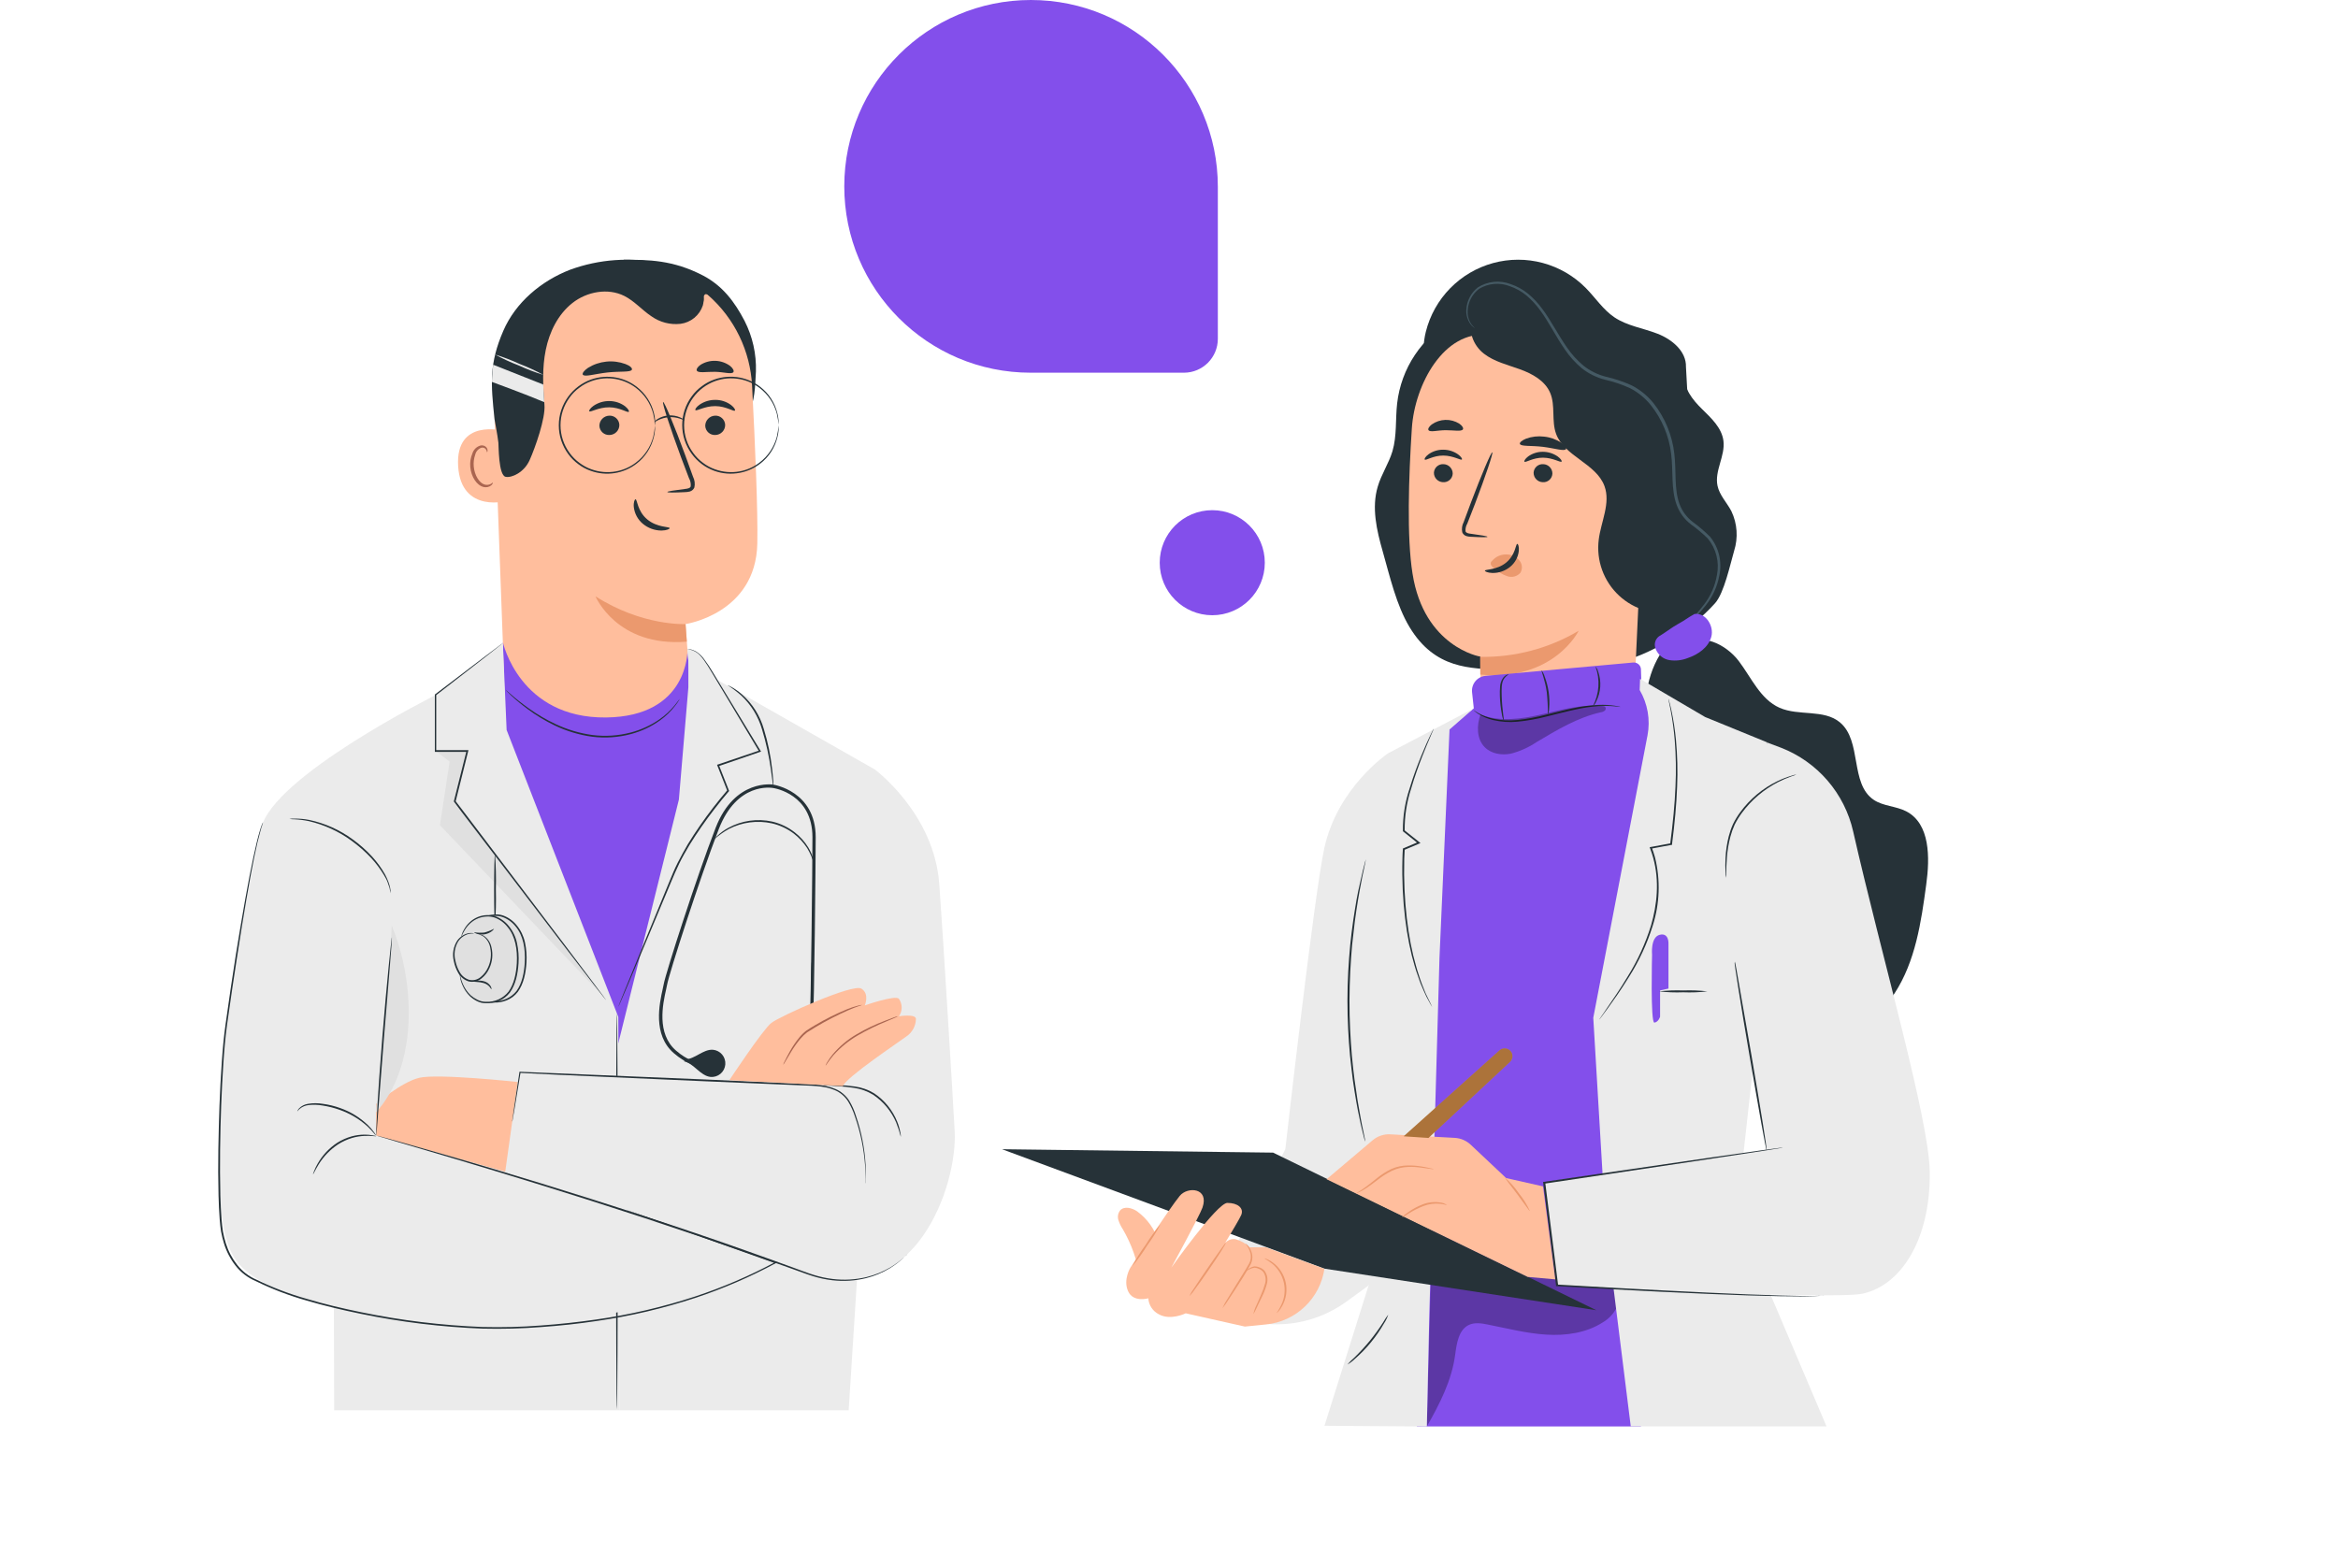 <svg xmlns="http://www.w3.org/2000/svg" width="252" height="169" viewBox="0 0 252 169" fill="none">
  <path d="M181.72 39.543C181.766 37.876 180.23 36.591 178.663 35.98C177.096 35.368 175.391 35.138 174.008 34.209C172.785 33.384 171.963 32.099 170.928 31.051C169.65 29.756 168.05 28.824 166.294 28.351C164.537 27.878 162.686 27.881 160.93 28.36C159.175 28.839 157.579 29.777 156.306 31.077C155.032 32.377 154.128 33.992 153.684 35.758C153.092 38.128 153.497 40.931 155.366 42.51C157.537 44.337 160.751 43.932 163.529 43.362C166.307 42.792 169.456 42.215 171.776 43.863C173.175 44.849 173.977 46.451 174.833 47.935C175.69 49.418 176.744 50.928 178.38 51.486C180.016 52.045 182.202 51.081 182.259 49.372" fill="#263238"/>
  <path d="M181.61 40.456C181.427 41.852 182.436 43.102 183.441 44.089C184.446 45.075 185.581 46.119 185.761 47.529C185.967 49.162 184.775 50.768 185.123 52.377C185.34 53.398 186.135 54.182 186.617 55.111C187.255 56.448 187.36 57.977 186.911 59.389C186.498 60.796 185.837 63.935 184.859 65.028C182.157 68.049 177.858 70.656 173.91 71.562C169.962 72.468 165.858 72.476 161.814 72.227C158.505 72.025 154.694 72.178 151.935 67.62C150.506 65.258 149.799 62.123 149.042 59.469C148.385 57.175 147.819 54.74 148.5 52.461C148.882 51.139 149.696 49.957 150.086 48.638C150.575 46.979 150.395 45.197 150.59 43.488C150.803 41.619 151.459 39.827 152.504 38.262C153.548 36.697 154.951 35.405 156.596 34.492C158.241 33.579 160.08 33.072 161.96 33.014C163.84 32.955 165.707 33.347 167.405 34.156" fill="#263238"/>
  <path d="M152.175 46.18C152.484 41.428 155.645 35.601 160.38 36.113L175.154 39.883C175.848 39.959 176.488 40.292 176.948 40.816C177.408 41.341 177.656 42.018 177.642 42.716L175.98 78.379L176.083 78.398C176.083 78.398 172.716 88.457 162.944 85.387C161.007 84.775 160.12 82.657 159.738 80.474H159.638C159.638 80.214 159.638 79.973 159.638 79.709C159.448 78.083 159.429 76.442 159.581 74.812C159.554 71.933 159.558 70.755 159.554 70.782C159.551 70.809 153.486 69.757 152.247 61.832C151.617 57.921 151.831 51.46 152.175 46.18Z" fill="#FFBE9D"/>
  <path d="M154.555 50.955C154.551 51.22 154.65 51.476 154.832 51.668C155.015 51.86 155.265 51.973 155.529 51.983C155.659 51.994 155.789 51.978 155.912 51.938C156.035 51.897 156.149 51.833 156.247 51.748C156.345 51.662 156.425 51.559 156.482 51.442C156.539 51.326 156.573 51.199 156.58 51.07C156.583 50.804 156.483 50.548 156.3 50.356C156.117 50.164 155.867 50.051 155.602 50.041C155.473 50.031 155.343 50.046 155.22 50.087C155.097 50.127 154.984 50.192 154.886 50.277C154.788 50.362 154.709 50.466 154.652 50.583C154.595 50.699 154.562 50.826 154.555 50.955Z" fill="#263238"/>
  <path d="M153.566 49.544C153.692 49.678 154.464 49.108 155.557 49.112C156.65 49.116 157.468 49.666 157.571 49.533C157.628 49.475 157.498 49.234 157.151 48.982C156.68 48.651 156.117 48.476 155.542 48.481C154.973 48.477 154.417 48.653 153.956 48.986C153.619 49.246 153.501 49.483 153.566 49.544Z" fill="#263238"/>
  <path d="M165.299 50.955C165.296 51.22 165.396 51.476 165.579 51.668C165.762 51.86 166.012 51.974 166.277 51.983C166.406 51.994 166.536 51.978 166.659 51.938C166.782 51.897 166.896 51.833 166.993 51.747C167.091 51.662 167.17 51.558 167.227 51.442C167.284 51.326 167.317 51.199 167.324 51.07C167.329 50.805 167.229 50.549 167.047 50.357C166.865 50.164 166.614 50.051 166.35 50.041C166.22 50.03 166.09 50.045 165.967 50.086C165.843 50.126 165.729 50.191 165.631 50.276C165.533 50.361 165.453 50.465 165.396 50.582C165.339 50.698 165.306 50.825 165.299 50.955Z" fill="#263238"/>
  <path d="M164.313 49.77C164.439 49.904 165.211 49.338 166.304 49.342C167.397 49.345 168.195 49.896 168.314 49.762C168.371 49.701 168.245 49.464 167.893 49.208C167.421 48.88 166.86 48.705 166.285 48.707C165.717 48.704 165.162 48.882 164.702 49.215C164.366 49.472 164.251 49.728 164.313 49.77Z" fill="#263238"/>
  <path d="M160.327 57.871C160.327 57.81 159.654 57.691 158.553 57.546C158.274 57.519 158.011 57.462 157.961 57.271C157.939 56.983 158.005 56.694 158.152 56.445L158.981 54.319C160.128 51.295 160.969 48.806 160.846 48.764C160.724 48.722 159.7 51.131 158.553 54.159C158.273 54.903 158.008 55.615 157.758 56.296C157.581 56.631 157.528 57.019 157.609 57.389C157.65 57.488 157.712 57.576 157.792 57.647C157.871 57.718 157.966 57.769 158.068 57.798C158.222 57.841 158.382 57.864 158.542 57.867C159.635 57.928 160.323 57.936 160.327 57.871Z" fill="#263238"/>
  <path d="M159.543 70.813C163.272 70.878 166.947 69.905 170.156 68.003C170.156 68.003 167.481 73.481 159.551 72.724L159.543 70.813Z" fill="#EB996E"/>
  <path d="M160.785 60.509C160.993 60.248 161.264 60.044 161.573 59.916C161.882 59.789 162.219 59.743 162.55 59.783C162.792 59.804 163.027 59.875 163.24 59.99C163.454 60.105 163.642 60.262 163.792 60.452C163.936 60.635 164.021 60.857 164.035 61.089C164.049 61.321 163.993 61.553 163.873 61.752C163.698 61.949 163.468 62.089 163.212 62.153C162.956 62.218 162.687 62.203 162.44 62.111C161.924 61.927 161.45 61.642 161.045 61.274C160.921 61.188 160.816 61.079 160.735 60.953C160.696 60.892 160.676 60.821 160.676 60.748C160.676 60.676 160.696 60.605 160.735 60.544" fill="#EB996E"/>
  <path d="M163.54 58.636C163.364 58.636 163.36 59.813 162.34 60.651C161.319 61.488 160.047 61.358 160.047 61.526C160.047 61.599 160.33 61.755 160.861 61.771C161.556 61.783 162.233 61.548 162.772 61.109C163.289 60.688 163.622 60.082 163.7 59.419C163.754 58.922 163.624 58.628 163.54 58.636Z" fill="#263238"/>
  <path d="M163.819 47.854C163.926 48.153 165.019 48.015 166.299 48.172C167.58 48.328 168.619 48.68 168.791 48.416C168.868 48.29 168.688 48.007 168.268 47.721C167.715 47.358 167.083 47.135 166.426 47.071C165.77 46.989 165.104 47.065 164.484 47.292C164.014 47.483 163.777 47.713 163.819 47.854Z" fill="#263238"/>
  <path d="M153.976 46.379C154.171 46.627 154.924 46.379 155.829 46.379C156.735 46.379 157.499 46.547 157.679 46.291C157.756 46.164 157.633 45.908 157.297 45.679C156.848 45.395 156.325 45.252 155.794 45.267C155.263 45.282 154.748 45.455 154.316 45.763C153.999 46.004 153.884 46.26 153.976 46.379Z" fill="#263238"/>
  <path d="M180.685 65.954C179.591 66.174 178.46 66.131 177.386 65.828C176.311 65.525 175.325 64.97 174.507 64.21C173.69 63.45 173.065 62.505 172.685 61.456C172.304 60.406 172.179 59.281 172.319 58.173C172.564 56.227 173.615 54.247 172.938 52.404C172.048 49.969 168.635 49.219 167.729 46.788C167.202 45.377 167.676 43.729 167.08 42.341C166.518 41.038 165.15 40.288 163.816 39.807C162.482 39.325 161.057 38.992 159.937 38.124C158.817 37.257 158.122 35.612 158.844 34.393C164.759 35.101 170.568 36.513 176.148 38.599C177.444 39.08 178.801 39.661 179.565 40.812C180.375 42.028 180.329 43.599 180.268 45.06L179.271 66.401" fill="#263238"/>
  <path d="M180.188 68.676C180.188 68.676 180.237 68.653 180.318 68.595L180.669 68.328C180.975 68.087 181.434 67.731 181.98 67.238C182.664 66.649 183.288 65.993 183.841 65.281C184.599 64.332 185.108 63.21 185.324 62.016C185.476 61.289 185.463 60.537 185.286 59.816C185.11 59.095 184.774 58.423 184.304 57.848C183.729 57.277 183.112 56.751 182.458 56.273C181.799 55.773 181.298 55.094 181.017 54.316C180.432 52.702 180.692 50.833 180.467 48.921C180.243 46.927 179.464 45.035 178.22 43.462C177.578 42.669 176.779 42.018 175.873 41.55C174.984 41.145 174.055 40.833 173.102 40.617C172.215 40.394 171.385 39.985 170.668 39.417C169.994 38.852 169.399 38.197 168.902 37.471C167.909 36.056 167.171 34.55 166.227 33.292C165.78 32.676 165.256 32.12 164.668 31.637C164.116 31.193 163.49 30.851 162.818 30.627C162.245 30.408 161.628 30.326 161.017 30.387C160.406 30.448 159.818 30.651 159.298 30.979C158.934 31.262 158.633 31.62 158.418 32.029C158.202 32.438 158.076 32.888 158.049 33.349C158.001 33.934 158.172 34.515 158.527 34.982C158.618 35.1 158.726 35.205 158.848 35.291C158.887 35.325 158.93 35.354 158.977 35.376C158.945 35.336 158.909 35.298 158.87 35.265C158.762 35.169 158.666 35.059 158.584 34.94C158.271 34.476 158.136 33.916 158.202 33.361C158.238 32.924 158.366 32.501 158.577 32.117C158.789 31.734 159.079 31.399 159.428 31.136C159.924 30.836 160.482 30.655 161.059 30.607C161.635 30.559 162.216 30.646 162.753 30.86C163.394 31.081 163.99 31.414 164.515 31.843C165.078 32.321 165.581 32.865 166.013 33.464C166.93 34.699 167.653 36.205 168.662 37.669C169.171 38.425 169.784 39.105 170.481 39.692C171.221 40.278 172.076 40.702 172.992 40.934C173.924 41.147 174.831 41.455 175.701 41.852C176.566 42.303 177.329 42.927 177.941 43.687C179.147 45.207 179.905 47.035 180.127 48.963C180.36 50.81 180.092 52.71 180.715 54.426C181.016 55.255 181.546 55.98 182.244 56.518C182.888 56.982 183.497 57.493 184.067 58.047C184.515 58.588 184.837 59.222 185.009 59.904C185.181 60.585 185.199 61.296 185.06 61.985C184.865 63.145 184.387 64.239 183.669 65.17C183.131 65.882 182.528 66.544 181.869 67.146C181.33 67.651 180.895 68.022 180.604 68.293C180.458 68.412 180.319 68.54 180.188 68.676Z" fill="#455A64"/>
  <path d="M181.634 69.662C183.262 68.087 186.041 69.455 187.409 71.26C188.777 73.064 189.744 75.397 191.819 76.307C193.894 77.216 196.589 76.433 198.316 77.878C200.716 79.874 199.367 84.496 201.966 86.232C202.994 86.92 204.354 86.897 205.455 87.463C208.05 88.801 208.019 92.463 207.618 95.358C207.071 99.429 206.452 103.635 204.213 107.076C201.973 110.517 197.613 112.921 193.738 111.599C190.011 110.325 188.097 106.303 186.58 102.668C184.485 97.626 182.388 92.596 180.289 87.577C179.078 84.668 177.851 81.713 177.457 78.585C177.064 75.458 177.591 72.086 179.582 69.631" fill="#263238"/>
  <path d="M182.68 66.19C183.86 66.049 184.766 67.498 184.453 68.649C184.139 69.799 183.039 70.56 181.911 70.943C181.289 71.19 180.613 71.267 179.951 71.168C179.62 71.117 179.308 70.979 179.048 70.769C178.787 70.559 178.586 70.284 178.464 69.972C178.34 69.702 178.328 69.395 178.429 69.116C178.531 68.838 178.739 68.611 179.007 68.484C179.771 67.999 180.241 67.616 180.857 67.276C181.797 66.76 181.739 66.691 182.68 66.171" fill="#834FEB"/>
  <path d="M155.457 78.941L160.051 75.458L177.367 74.349L178.062 76.674L172.429 111.832L176.874 153.78H152.717L155.457 78.941Z" fill="#834FEB"/>
  <g opacity="0.3">
    <path d="M173.996 138.9C173.442 138.307 172.536 137.497 171.73 137.478C165.944 137.352 160.039 136.774 154.253 136.644L153.791 153.788C155.174 151.348 156.485 148.817 156.848 146.026C157.009 144.811 157.231 143.35 158.32 142.838C158.946 142.543 159.684 142.658 160.36 142.796C162.451 143.209 164.526 143.748 166.651 143.882C168.776 144.015 171.004 143.702 172.789 142.54C173.422 142.166 173.932 141.614 174.256 140.953C174.41 140.621 174.467 140.252 174.422 139.889C174.376 139.526 174.228 139.183 173.996 138.9Z" fill="black"/>
  </g>
  <path d="M159.204 79.652L158.665 74.624C158.643 74.414 158.663 74.201 158.724 73.998C158.785 73.795 158.886 73.606 159.02 73.443C159.154 73.279 159.32 73.144 159.507 73.045C159.694 72.946 159.899 72.885 160.11 72.866L176.046 71.424C176.148 71.417 176.251 71.429 176.348 71.462C176.445 71.494 176.534 71.546 176.611 71.614C176.687 71.681 176.75 71.764 176.794 71.856C176.838 71.948 176.863 72.049 176.868 72.151L177.048 78.134L172.431 85.968L167.688 87.478H161.887L158.551 83.915L159.204 79.652Z" fill="#834FEB"/>
  <path d="M174.693 76.215C174.479 76.206 174.266 76.184 174.054 76.15C173.478 76.096 172.898 76.086 172.319 76.119C171.46 76.181 170.606 76.309 169.766 76.502C168.815 76.7 167.779 76.98 166.682 77.247C165.653 77.516 164.604 77.703 163.545 77.805C162.673 77.888 161.795 77.828 160.942 77.629C160.369 77.495 159.822 77.268 159.322 76.957C159.189 76.87 159.061 76.776 158.94 76.674C158.856 76.605 158.814 76.563 158.821 76.559C158.829 76.555 159.008 76.685 159.368 76.888C159.874 77.167 160.419 77.37 160.984 77.492C161.823 77.668 162.685 77.712 163.537 77.622C164.586 77.51 165.624 77.319 166.644 77.052C167.737 76.788 168.777 76.513 169.736 76.322C170.586 76.139 171.45 76.029 172.319 75.993C172.906 75.968 173.493 75.999 174.073 76.085C174.28 76.121 174.437 76.151 174.544 76.177C174.639 76.192 174.696 76.207 174.693 76.215Z" fill="#263238"/>
  <g opacity="0.3">
    <path d="M159.581 77.006C159.153 78.18 159.142 79.633 160.01 80.531C160.713 81.265 161.848 81.449 162.845 81.25C163.833 80.996 164.77 80.574 165.616 80.004C167.81 78.7 170.041 77.347 172.533 76.792C172.697 76.773 172.852 76.708 172.98 76.605C173.01 76.577 173.034 76.544 173.05 76.507C173.066 76.47 173.075 76.43 173.075 76.389C173.075 76.348 173.066 76.308 173.05 76.271C173.034 76.234 173.01 76.201 172.98 76.173C172.918 76.136 172.846 76.116 172.774 76.116C170.569 75.894 168.379 76.498 166.22 77.002C164.06 77.507 161.748 77.832 159.666 77.079" fill="black"/>
  </g>
  <path d="M162.626 72.705C162.402 72.828 162.213 73.007 162.079 73.225C161.827 73.63 161.843 74.319 161.862 75.06C161.904 76.547 162.148 77.737 162.091 77.737C161.98 77.494 161.906 77.236 161.873 76.972C161.752 76.341 161.682 75.702 161.663 75.06C161.649 74.705 161.657 74.348 161.686 73.994C161.707 73.694 161.802 73.404 161.961 73.149C162.07 72.976 162.225 72.837 162.408 72.747C162.542 72.694 162.622 72.694 162.626 72.705Z" fill="#263238"/>
  <path d="M166.838 77.075C166.843 76.263 166.805 75.451 166.724 74.644C166.54 73.309 166.097 72.296 166.158 72.273C166.303 72.468 166.413 72.687 166.483 72.919C166.692 73.466 166.839 74.034 166.922 74.613C167.005 75.193 167.022 75.78 166.972 76.364C166.968 76.607 166.923 76.847 166.838 77.075Z" fill="#263238"/>
  <path d="M171.97 71.849C172.112 72.023 172.215 72.225 172.272 72.442C172.445 72.954 172.516 73.496 172.482 74.036C172.446 74.577 172.303 75.106 172.062 75.592C171.976 75.8 171.846 75.987 171.68 76.138C172.026 75.484 172.23 74.763 172.28 74.024C172.329 73.285 172.222 72.544 171.966 71.849H171.97Z" fill="#263238"/>
  <path d="M149.622 81.204C149.622 81.204 144.187 84.844 142.743 91.42C141.619 96.589 138.539 123.894 138.539 123.894L133.154 134.377L136.67 142.742C139.681 142.955 142.671 142.101 145.116 140.33L147.482 138.61L151.819 132.175L149.622 81.204Z" fill="#EBEBEB"/>
  <path d="M158.832 76.379L149.622 81.204L147.447 88.35L145.509 109.068L149.155 133.356L142.758 153.707L153.791 153.788L154.055 141.859L155.155 103.245L156.237 78.646L158.832 76.379Z" fill="#EBEBEB"/>
  <path d="M154.371 108.571C154.306 108.478 154.249 108.381 154.199 108.28L153.741 107.435C153.549 107.053 153.358 106.586 153.125 106.043C153.014 105.768 152.919 105.466 152.808 105.149C152.697 104.831 152.575 104.495 152.479 104.136C151.612 101.272 151.039 97.139 151.161 92.582C151.161 92.23 151.188 91.882 151.211 91.534V91.473L151.268 91.45L152.881 90.77L152.858 90.938L151.245 89.642L151.211 89.615V89.577C151.195 88.011 151.443 86.454 151.944 84.97C152.349 83.62 152.793 82.458 153.183 81.502C153.572 80.546 153.913 79.801 154.153 79.296C154.276 79.04 154.371 78.845 154.436 78.719C154.467 78.651 154.505 78.586 154.547 78.524C154.529 78.596 154.502 78.665 154.467 78.731L154.211 79.323C153.989 79.835 153.668 80.589 153.293 81.548C152.919 82.508 152.491 83.67 152.101 85.016C151.619 86.482 151.383 88.018 151.402 89.562L151.363 89.497L152.98 90.785L153.106 90.888L152.957 90.953L151.344 91.634L151.406 91.55C151.383 91.89 151.367 92.238 151.356 92.59C151.237 97.128 151.784 101.242 152.613 104.094C152.701 104.457 152.82 104.789 152.923 105.107C153.026 105.424 153.118 105.73 153.228 106.005C153.454 106.548 153.611 107.026 153.809 107.401L154.23 108.261C154.284 108.361 154.331 108.464 154.371 108.571Z" fill="#263238"/>
  <path d="M147.141 123.076C147.107 122.978 147.077 122.879 147.053 122.778C147 122.561 146.927 122.27 146.836 121.906C146.74 121.524 146.633 121.065 146.526 120.526C146.419 119.987 146.278 119.379 146.171 118.679C146.064 117.979 145.918 117.242 145.815 116.431C145.712 115.621 145.609 114.749 145.513 113.835C145.345 112 145.234 109.978 145.234 107.852C145.234 105.726 145.36 103.704 145.532 101.872C145.636 100.959 145.724 100.087 145.85 99.276C145.976 98.466 146.087 97.713 146.209 97.028C146.331 96.344 146.461 95.728 146.591 95.186C146.721 94.643 146.813 94.18 146.908 93.805C147.004 93.431 147.073 93.152 147.13 92.938C147.152 92.835 147.181 92.734 147.218 92.635C147.21 92.74 147.194 92.844 147.168 92.945L146.985 93.821C146.901 94.203 146.797 94.666 146.702 95.209C146.606 95.751 146.469 96.356 146.366 97.055C146.262 97.755 146.129 98.489 146.033 99.299C145.938 100.11 145.831 100.978 145.735 101.888C145.575 103.719 145.46 105.734 145.452 107.856C145.445 109.978 145.559 111.989 145.712 113.82C145.808 114.73 145.884 115.601 145.999 116.408C146.113 117.215 146.217 117.972 146.327 118.656C146.438 119.341 146.557 119.96 146.652 120.503C146.748 121.046 146.847 121.512 146.931 121.891C147.015 122.269 147.069 122.548 147.111 122.766C147.132 122.868 147.142 122.972 147.141 123.076Z" fill="#263238"/>
  <path d="M149.633 141.725C149.525 142.053 149.375 142.366 149.186 142.654C148.773 143.374 148.301 144.058 147.776 144.7C147.251 145.342 146.673 145.94 146.048 146.485C145.801 146.726 145.525 146.936 145.227 147.108C145.451 146.85 145.694 146.607 145.953 146.382C146.542 145.81 147.1 145.207 147.623 144.574C148.141 143.937 148.623 143.272 149.067 142.582C149.236 142.283 149.425 141.997 149.633 141.725Z" fill="#263238"/>
  <path d="M191.969 80.611C193.904 81.364 195.625 82.58 196.981 84.153C198.336 85.726 199.284 87.608 199.742 89.634C202.758 102.924 207.913 120.602 207.997 126.31C208.097 133.574 204.94 138.544 200.778 139.462C197.499 140.188 167.79 138.56 167.79 138.56L166.398 127.472L190.475 123.928L187.181 105.546L190.441 80.038L191.969 80.611Z" fill="#EBEBEB"/>
  <path d="M190.441 80.019L183.788 77.301L176.775 73.187L176.733 74.391C177.594 75.862 177.894 77.595 177.578 79.27L171.73 109.725L173.053 131.98L175.77 153.772H196.869L187.181 130.967L190.602 100.232L190.441 80.019Z" fill="#EBEBEB"/>
  <path d="M196.605 139.649L196.46 139.669L196.036 139.711C195.654 139.749 195.107 139.745 194.389 139.764C192.959 139.764 190.88 139.734 188.293 139.649C183.122 139.477 175.926 139.13 167.798 138.659H167.717V138.575C167.553 137.256 167.377 135.865 167.201 134.454C166.9 132.064 166.609 129.732 166.33 127.503V127.408H166.422L184.796 124.731L190.193 123.967L191.641 123.772L192.023 123.722H192.153L192.027 123.749L191.645 123.814L190.2 124.043L184.815 124.865L166.471 127.606L166.552 127.496C166.835 129.728 167.129 132.057 167.427 134.446C167.607 135.861 167.778 137.252 167.943 138.571L167.851 138.487C175.976 138.961 183.176 139.332 188.343 139.542C190.926 139.642 193.001 139.699 194.431 139.718C195.145 139.718 195.703 139.718 196.074 139.695L196.498 139.672L196.605 139.649Z" fill="#263238"/>
  <path d="M186.986 103.666C187.013 103.732 187.031 103.801 187.04 103.872C187.07 104.029 187.108 104.22 187.154 104.461C187.254 105 187.387 105.738 187.536 106.636C187.861 108.502 188.301 111.029 188.79 113.824C189.279 116.619 189.677 119.153 189.99 121.023C190.131 121.925 190.246 122.663 190.33 123.206C190.364 123.447 190.391 123.646 190.414 123.802C190.423 123.872 190.423 123.943 190.414 124.013C190.385 123.948 190.366 123.88 190.357 123.81C190.326 123.653 190.288 123.458 190.238 123.221C190.139 122.678 190.001 121.944 189.833 121.046C189.501 119.207 189.069 116.668 188.58 113.858C188.091 111.048 187.678 108.506 187.384 106.659C187.246 105.757 187.131 105.015 187.047 104.472C187.017 104.233 186.99 104.034 186.967 103.876C186.966 103.805 186.972 103.735 186.986 103.666Z" fill="#263238"/>
  <path d="M179.835 75.343C179.835 75.343 179.835 75.37 179.862 75.42L179.923 75.641C179.973 75.84 180.057 76.127 180.137 76.509C180.37 77.591 180.539 78.685 180.642 79.786C180.797 81.448 180.839 83.119 180.768 84.787C180.703 86.698 180.504 88.79 180.217 91.018V91.087H180.149L177.959 91.493L178.031 91.359C178.157 91.695 178.284 92.055 178.383 92.425C178.985 94.862 178.899 97.418 178.135 99.808C177.529 101.747 176.671 103.598 175.582 105.313C174.672 106.789 173.854 107.921 173.289 108.705L172.627 109.599C172.559 109.695 172.498 109.767 172.452 109.829C172.434 109.857 172.412 109.883 172.387 109.905C172.387 109.905 172.387 109.874 172.436 109.817L172.597 109.576C172.75 109.354 172.979 109.049 173.224 108.659C173.77 107.863 174.573 106.72 175.459 105.241C176.523 103.528 177.363 101.685 177.959 99.758C178.589 97.591 178.887 95.014 178.192 92.494C178.095 92.139 177.98 91.79 177.848 91.447L177.806 91.336L177.924 91.313L180.099 90.911L180.019 90.995C180.309 88.774 180.519 86.679 180.592 84.783C180.672 83.126 180.646 81.466 180.512 79.813C180.422 78.713 180.273 77.619 180.064 76.536C179.996 76.154 179.919 75.863 179.885 75.664C179.866 75.573 179.85 75.5 179.839 75.439C179.832 75.407 179.83 75.375 179.835 75.343Z" fill="#263238"/>
  <path d="M179.836 106.575V101.723C179.836 101.723 179.898 100.527 178.889 100.779C177.88 101.031 178.067 102.924 178.067 102.924C178.067 102.924 177.88 110.306 178.319 110.245C178.759 110.184 178.931 109.614 178.931 109.614V106.774L179.836 106.575Z" fill="#834FEB"/>
  <path d="M184.031 106.877C183.168 106.978 182.298 107.011 181.429 106.976C180.56 107.011 179.69 106.978 178.826 106.877C179.69 106.779 180.56 106.745 181.429 106.778C182.298 106.745 183.167 106.779 184.031 106.877Z" fill="#263238"/>
  <path d="M193.629 83.494C193.454 83.576 193.272 83.644 193.086 83.697C192.592 83.874 192.109 84.082 191.642 84.32C190.1 85.114 188.763 86.253 187.736 87.65C187.445 88.044 187.189 88.462 186.971 88.9C186.783 89.315 186.629 89.745 186.513 90.185C186.315 90.936 186.187 91.704 186.131 92.479C186.077 93.14 186.066 93.683 186.062 94.054C186.073 94.248 186.073 94.442 186.062 94.635C186.014 94.453 185.988 94.265 185.985 94.077C185.955 93.548 185.955 93.019 185.985 92.49C186.023 91.703 186.14 90.922 186.333 90.158C186.449 89.704 186.603 89.262 186.796 88.835C187.018 88.385 187.28 87.955 187.579 87.551C188.621 86.127 189.997 84.981 191.584 84.213C192.061 83.983 192.556 83.791 193.063 83.639C193.246 83.572 193.436 83.523 193.629 83.494Z" fill="#263238"/>
  <path d="M108 123.894L142.758 136.77L172.059 141.251L137.22 124.261L108 123.894Z" fill="#263238"/>
  <path d="M122.874 137.78C122.595 135.922 121.965 134.134 121.017 132.511C120.812 132.206 120.653 131.872 120.543 131.521C120.488 131.346 120.478 131.159 120.512 130.979C120.546 130.798 120.623 130.629 120.738 130.485C121.185 130 121.999 130.214 122.549 130.581C123.663 131.392 124.484 132.543 124.888 133.861C125.287 135.169 125.543 136.516 125.653 137.879" fill="#FFBE9D"/>
  <path d="M136.422 134.469H134.695C134.271 134.049 133.744 133.748 133.166 133.597C132.953 133.561 132.733 133.584 132.531 133.663C132.33 133.742 132.153 133.873 132.02 134.045C132.784 132.772 133.625 131.368 133.786 130.986C134.095 130.241 133.403 129.682 132.291 129.682C131.179 129.682 126.257 136.652 126.257 136.652C126.257 136.652 129.314 131.043 129.608 130.187C130.35 128.046 128.007 127.893 127.159 128.922C126.104 130.202 121.843 136.652 121.843 136.652C121.843 136.652 121.033 137.96 121.591 139.202C122.149 140.445 123.769 139.967 123.769 139.967C123.793 140.33 123.911 140.68 124.112 140.983C124.314 141.286 124.59 141.532 124.915 141.695C126.161 142.391 127.805 141.584 127.805 141.584L134.175 143.014L136.468 142.784C138.033 142.628 139.501 141.953 140.639 140.867C141.777 139.781 142.521 138.346 142.751 136.79L136.422 134.469Z" fill="#FFBE9D"/>
  <path d="M132.137 133.945C132.21 133.991 131.373 135.322 130.265 136.92C129.714 137.719 129.206 138.449 128.828 138.946C128.641 139.235 128.426 139.504 128.186 139.749C128.332 139.438 128.508 139.142 128.713 138.866C129.061 138.334 129.55 137.604 130.1 136.805C130.651 136.006 131.155 135.276 131.522 134.771L131.965 134.163C132.016 134.086 132.073 134.013 132.137 133.945Z" fill="#EB996E"/>
  <path d="M131.756 141.041C131.911 140.677 132.101 140.329 132.321 140.001C132.704 139.374 133.231 138.522 133.82 137.573C134.114 137.103 134.397 136.652 134.626 136.235C134.726 136.057 134.79 135.861 134.815 135.659C134.839 135.456 134.823 135.25 134.767 135.054C134.655 134.684 134.471 134.339 134.225 134.041C134.225 134.041 134.328 134.094 134.469 134.247C134.669 134.467 134.816 134.728 134.901 135.012C134.972 135.225 134.999 135.451 134.98 135.675C134.961 135.899 134.896 136.117 134.79 136.316C134.561 136.748 134.282 137.203 133.992 137.677C133.399 138.625 132.845 139.466 132.44 140.074C132.235 140.412 132.006 140.735 131.756 141.041Z" fill="#EB996E"/>
  <path d="M135.099 141.676C135.163 141.331 135.278 140.997 135.439 140.685L135.894 139.646C136.083 139.232 136.239 138.803 136.36 138.365C136.418 138.155 136.43 137.936 136.395 137.721C136.36 137.507 136.279 137.302 136.158 137.122C136.035 136.979 135.879 136.867 135.703 136.797C135.555 136.722 135.394 136.676 135.229 136.663C134.988 136.699 134.756 136.781 134.545 136.904C134.465 136.955 134.377 136.991 134.285 137.011C134.285 137.011 134.358 136.939 134.507 136.835C134.599 136.773 134.695 136.716 134.793 136.663C134.927 136.587 135.076 136.539 135.229 136.522C135.416 136.526 135.601 136.568 135.772 136.644C135.975 136.718 136.156 136.842 136.299 137.004C136.444 137.204 136.542 137.433 136.586 137.676C136.629 137.919 136.618 138.169 136.551 138.407C136.43 138.86 136.265 139.3 136.058 139.722C135.879 140.104 135.707 140.452 135.565 140.743C135.427 141.062 135.271 141.373 135.099 141.676Z" fill="#EB996E"/>
  <path d="M136.273 135.658C136.367 135.666 136.458 135.693 136.541 135.738C136.777 135.838 137.001 135.966 137.206 136.121C137.9 136.639 138.385 137.389 138.574 138.235C138.763 139.081 138.642 139.967 138.234 140.731C138.117 140.961 137.972 141.176 137.802 141.37C137.68 141.504 137.6 141.565 137.592 141.557C137.584 141.55 137.844 141.244 138.108 140.67C138.463 139.926 138.558 139.085 138.379 138.28C138.199 137.475 137.756 136.754 137.118 136.231C136.847 136.025 136.565 135.833 136.273 135.658Z" fill="#EB996E"/>
  <path d="M125.075 131.999C124.651 132.798 124.17 133.564 123.634 134.293C123.157 135.072 122.622 135.815 122.033 136.514C122.455 135.715 122.935 134.949 123.47 134.221C123.95 133.442 124.486 132.699 125.075 131.999Z" fill="#EB996E"/>
  <path d="M166.312 127.901L162.337 127.002L158.516 123.405C158.051 122.969 157.448 122.709 156.811 122.671L149.867 122.288C149.172 122.245 148.488 122.473 147.956 122.923L142.988 127.128L164.661 137.661L167.634 137.925L166.312 127.901Z" fill="#FFBE9D"/>
  <path d="M154.538 126.046C154.538 126.077 154.025 125.985 153.2 125.878C152.375 125.771 151.197 125.676 150.055 126.207C149.523 126.464 149.02 126.778 148.557 127.144C148.117 127.473 147.724 127.778 147.376 128.012C147.103 128.201 146.815 128.369 146.516 128.512C146.409 128.571 146.295 128.614 146.176 128.639C146.176 128.608 146.631 128.398 147.296 127.897C147.628 127.652 148.01 127.335 148.442 126.995C148.913 126.613 149.426 126.287 149.971 126.024C150.53 125.777 151.133 125.647 151.744 125.641C152.237 125.633 152.729 125.672 153.215 125.756C153.632 125.821 153.98 125.897 154.186 125.955C154.308 125.965 154.427 125.996 154.538 126.046Z" fill="#EB996E"/>
  <path d="M155.961 129.916C155.961 129.946 155.678 129.82 155.196 129.774C154.59 129.718 153.98 129.803 153.412 130.023C152.84 130.246 152.292 130.527 151.776 130.86C151.566 131.013 151.339 131.141 151.1 131.242C151.274 131.049 151.475 130.882 151.696 130.745C152.202 130.371 152.756 130.066 153.343 129.839C153.939 129.609 154.584 129.539 155.216 129.636C155.485 129.656 155.744 129.753 155.961 129.916Z" fill="#EB996E"/>
  <path d="M164.9 130.558C164.85 130.588 164.292 129.755 163.555 128.769C162.817 127.782 162.183 127.006 162.225 126.968C162.789 127.464 163.288 128.029 163.711 128.65C164.188 129.232 164.587 129.874 164.9 130.558Z" fill="#EB996E"/>
  <path d="M153.963 122.682L162.752 114.481C162.842 114.398 162.913 114.296 162.959 114.183C163.005 114.069 163.026 113.947 163.02 113.825C163.014 113.702 162.982 113.583 162.925 113.474C162.868 113.366 162.788 113.271 162.691 113.197C162.535 113.077 162.343 113.016 162.147 113.024C161.951 113.031 161.763 113.107 161.617 113.239L151.299 122.498" fill="#F5A453"/>
  <g opacity="0.3">
    <path d="M153.963 122.682L162.752 114.481C162.842 114.398 162.913 114.296 162.959 114.183C163.005 114.069 163.026 113.947 163.02 113.825C163.014 113.702 162.982 113.583 162.925 113.474C162.868 113.366 162.788 113.271 162.691 113.197C162.535 113.077 162.343 113.016 162.147 113.024C161.951 113.031 161.763 113.107 161.617 113.239L151.299 122.498" fill="black"/>
  </g>
  <path d="M54.316 46.472C54.184 46.421 49.073 45.08 49.38 50.251C49.688 55.423 54.814 54.045 54.818 53.895C54.821 53.744 54.316 46.472 54.316 46.472Z" fill="#FFBE9D"/>
  <path d="M53.122 52.033C53.096 52.014 53.034 52.099 52.888 52.179C52.678 52.284 52.436 52.302 52.214 52.23C51.657 52.066 51.144 51.226 51.063 50.295C51.023 49.86 51.078 49.421 51.224 49.009C51.263 48.844 51.341 48.691 51.452 48.563C51.563 48.435 51.704 48.337 51.862 48.276C51.964 48.242 52.074 48.245 52.174 48.285C52.274 48.324 52.356 48.398 52.408 48.492C52.485 48.631 52.459 48.737 52.485 48.745C52.51 48.752 52.591 48.65 52.536 48.441C52.501 48.314 52.421 48.203 52.312 48.129C52.239 48.079 52.157 48.044 52.07 48.027C51.983 48.009 51.894 48.009 51.807 48.026C51.597 48.081 51.406 48.189 51.25 48.339C51.094 48.489 50.979 48.677 50.916 48.884C50.72 49.346 50.642 49.85 50.689 50.35C50.785 51.391 51.378 52.333 52.137 52.505C52.278 52.538 52.425 52.537 52.566 52.505C52.708 52.473 52.84 52.409 52.954 52.319C53.118 52.157 53.14 52.04 53.122 52.033Z" fill="#AA6550"/>
  <path d="M67.221 28.003C69.848 28.003 72.522 28.003 75.809 29.722C77.882 30.822 79.172 32.519 80.253 34.593C81.115 36.28 81.536 38.157 81.477 40.051C81.381 41.839 81.374 43.089 80.659 44.731" fill="#263238"/>
  <path d="M66.169 28.41C68.015 28.278 69.87 28.516 71.623 29.11C73.376 29.704 74.994 30.642 76.38 31.868C77.767 33.095 78.895 34.586 79.699 36.254C80.503 37.922 80.967 39.734 81.062 41.583C81.399 48.059 81.696 55.064 81.627 58.59C81.473 66.162 73.892 67.28 73.892 67.28C73.892 67.28 74.061 69.523 74.259 72.309C74.347 73.64 74.167 74.975 73.731 76.235C73.295 77.495 72.61 78.655 71.718 79.646C70.826 80.636 69.744 81.438 68.537 82.004C67.329 82.57 66.021 82.887 64.689 82.938C63.38 82.988 62.074 82.779 60.846 82.324C59.617 81.869 58.491 81.176 57.531 80.285C56.571 79.393 55.795 78.322 55.249 77.13C54.704 75.939 54.398 74.652 54.35 73.343L53.225 42.825C53.088 39.209 54.363 35.681 56.782 32.988C59.2 30.296 62.571 28.651 66.18 28.403L66.169 28.41Z" fill="#FFBE9D"/>
  <path d="M73.893 67.28C73.893 67.28 69.24 67.522 64.184 64.286C64.184 64.286 66.474 69.784 74.028 69.175L73.893 67.28Z" fill="#EB996E"/>
  <path d="M78.161 45.794C78.167 46.079 78.06 46.354 77.863 46.56C77.667 46.766 77.397 46.886 77.113 46.894C76.976 46.903 76.838 46.885 76.708 46.841C76.578 46.796 76.459 46.726 76.356 46.634C76.254 46.543 76.171 46.432 76.112 46.308C76.053 46.184 76.02 46.049 76.014 45.912C76.013 45.629 76.122 45.356 76.317 45.152C76.512 44.947 76.779 44.825 77.061 44.812C77.198 44.803 77.336 44.822 77.465 44.866C77.595 44.911 77.715 44.981 77.817 45.073C77.919 45.164 78.002 45.275 78.061 45.399C78.12 45.523 78.154 45.657 78.161 45.794Z" fill="#263238"/>
  <path d="M79.213 44.262C79.078 44.401 78.264 43.789 77.099 43.782C75.934 43.775 75.08 44.354 74.956 44.211C74.893 44.145 75.033 43.892 75.406 43.624C75.912 43.278 76.512 43.099 77.125 43.111C77.729 43.112 78.318 43.307 78.803 43.669C79.158 43.943 79.279 44.2 79.213 44.262Z" fill="#263238"/>
  <path d="M66.756 45.794C66.762 46.08 66.655 46.355 66.457 46.562C66.26 46.768 65.99 46.887 65.705 46.894C65.568 46.903 65.43 46.884 65.301 46.84C65.171 46.795 65.052 46.725 64.949 46.633C64.847 46.542 64.764 46.431 64.705 46.307C64.646 46.183 64.612 46.049 64.606 45.912C64.605 45.628 64.714 45.355 64.91 45.15C65.106 44.946 65.374 44.824 65.657 44.812C65.794 44.804 65.931 44.822 66.06 44.867C66.19 44.912 66.309 44.982 66.411 45.074C66.514 45.165 66.597 45.276 66.656 45.4C66.715 45.523 66.749 45.657 66.756 45.794Z" fill="#263238"/>
  <path d="M67.778 44.391C67.642 44.53 66.825 43.918 65.664 43.91C64.503 43.903 63.645 44.478 63.517 44.336C63.458 44.273 63.594 44.017 63.971 43.749C64.477 43.405 65.078 43.225 65.69 43.236C66.294 43.24 66.881 43.435 67.368 43.793C67.712 44.072 67.844 44.325 67.778 44.391Z" fill="#263238"/>
  <path d="M71.929 53.041C71.929 52.974 72.661 52.857 73.819 52.714C74.116 52.685 74.398 52.63 74.449 52.428C74.479 52.121 74.412 51.813 74.259 51.545C73.988 50.812 73.698 50.079 73.398 49.276C72.203 46.044 71.342 43.39 71.474 43.342C71.606 43.295 72.68 45.875 73.87 49.108C74.16 49.903 74.435 50.662 74.695 51.391C74.879 51.75 74.931 52.163 74.841 52.557C74.796 52.661 74.728 52.754 74.643 52.829C74.557 52.904 74.456 52.958 74.347 52.989C74.182 53.03 74.014 53.052 73.845 53.055C72.665 53.117 71.932 53.117 71.929 53.041Z" fill="#263238"/>
  <path d="M68.5 53.828C68.69 53.828 68.679 55.082 69.753 55.987C70.826 56.893 72.174 56.764 72.182 56.94C72.182 57.021 71.878 57.186 71.31 57.197C70.569 57.198 69.852 56.939 69.284 56.464C68.739 56.008 68.391 55.359 68.313 54.653C68.269 54.14 68.412 53.821 68.5 53.828Z" fill="#263238"/>
  <path d="M68.111 39.846C67.994 40.161 66.836 40.003 65.47 40.157C64.103 40.311 62.997 40.674 62.817 40.388C62.74 40.252 62.934 39.956 63.381 39.655C63.978 39.285 64.651 39.056 65.349 38.985C66.047 38.914 66.753 39.003 67.412 39.245C67.913 39.431 68.163 39.681 68.111 39.846Z" fill="#263238"/>
  <path d="M79.046 40.12C78.841 40.384 78.042 40.102 77.079 40.084C76.115 40.066 75.298 40.245 75.111 39.967C75.031 39.831 75.159 39.567 75.518 39.322C75.999 39.025 76.558 38.878 77.123 38.9C77.688 38.922 78.234 39.112 78.691 39.446C79.028 39.721 79.138 39.992 79.046 40.12Z" fill="#263238"/>
  <path d="M53.302 45.197C53.302 45.197 53.632 46.949 53.72 47.737C53.753 48.026 53.72 51.234 54.493 51.402C55.164 51.541 56.494 50.929 57.087 49.602C57.681 48.276 58.809 45.091 58.684 43.643C58.52 41.671 58.428 39.662 58.824 37.72C59.219 35.777 60.146 33.886 61.703 32.662C63.261 31.438 65.514 31.016 67.287 31.903C68.386 32.453 69.196 33.424 70.218 34.102C71.125 34.745 72.235 35.033 73.34 34.912C73.888 34.843 74.405 34.621 74.832 34.271C75.259 33.921 75.579 33.457 75.754 32.933C76.077 31.778 75.483 30.514 74.556 29.748C73.629 28.982 72.438 28.63 71.259 28.395C67.984 27.692 64.577 27.931 61.432 29.084C58.329 30.29 55.57 32.607 54.251 35.66C52.72 39.19 52.896 41.356 53.302 45.19" fill="#263238"/>
  <path d="M70.603 45.842C70.567 45.422 70.5 45.006 70.405 44.596C70.112 43.482 69.452 42.5 68.533 41.806C67.904 41.331 67.172 41.009 66.397 40.868C65.506 40.705 64.588 40.782 63.737 41.092C63.279 41.255 62.849 41.489 62.462 41.785C62.049 42.082 61.688 42.444 61.392 42.858C60.757 43.724 60.414 44.77 60.414 45.844C60.414 46.918 60.757 47.964 61.392 48.829C61.69 49.242 62.051 49.604 62.462 49.903C62.849 50.197 63.279 50.43 63.737 50.592C64.588 50.903 65.506 50.981 66.397 50.819C67.173 50.678 67.905 50.355 68.533 49.877C69.453 49.186 70.114 48.205 70.409 47.092C70.502 46.68 70.567 46.263 70.603 45.842C70.608 45.87 70.608 45.898 70.603 45.926V46.172C70.605 46.306 70.594 46.44 70.57 46.571C70.552 46.752 70.521 46.931 70.475 47.106C70.202 48.252 69.543 49.27 68.61 49.987C67.918 50.52 67.103 50.87 66.241 51.005C65.378 51.139 64.496 51.054 63.675 50.757C63.198 50.592 62.751 50.353 62.348 50.05C61.926 49.744 61.555 49.373 61.249 48.95C60.587 48.053 60.23 46.968 60.23 45.853C60.23 44.738 60.587 43.653 61.249 42.756C61.864 41.919 62.711 41.281 63.686 40.923C64.565 40.609 65.512 40.535 66.43 40.707C67.23 40.859 67.983 41.198 68.628 41.697C69.561 42.413 70.219 43.429 70.493 44.574C70.539 44.751 70.571 44.931 70.588 45.113C70.612 45.243 70.623 45.376 70.621 45.508V45.754C70.61 45.816 70.606 45.842 70.603 45.842Z" fill="#263238"/>
  <path d="M83.927 45.842C83.889 45.423 83.823 45.006 83.73 44.596C83.435 43.482 82.774 42.499 81.854 41.806C81.225 41.33 80.494 41.009 79.718 40.868C78.828 40.705 77.911 40.782 77.061 41.092C76.123 41.438 75.308 42.052 74.717 42.858C74.079 43.723 73.735 44.769 73.735 45.844C73.735 46.918 74.079 47.965 74.717 48.829C75.013 49.242 75.373 49.604 75.783 49.903C76.171 50.198 76.602 50.431 77.061 50.592C77.911 50.903 78.828 50.981 79.718 50.819C80.494 50.678 81.226 50.355 81.854 49.877C82.774 49.186 83.434 48.205 83.73 47.092C83.823 46.68 83.889 46.263 83.927 45.842C83.929 45.87 83.929 45.898 83.927 45.926C83.927 45.992 83.927 46.073 83.927 46.172C83.929 46.306 83.919 46.439 83.898 46.571C83.879 46.752 83.846 46.931 83.799 47.106C83.529 48.254 82.87 49.272 81.934 49.987C81.29 50.485 80.536 50.823 79.736 50.973C78.817 51.15 77.868 51.075 76.988 50.757C76.012 50.404 75.165 49.765 74.555 48.924C73.892 48.028 73.533 46.943 73.533 45.827C73.533 44.712 73.892 43.626 74.555 42.73C74.861 42.307 75.232 41.936 75.655 41.631C76.058 41.327 76.505 41.087 76.981 40.919C77.862 40.605 78.81 40.531 79.729 40.703C80.529 40.855 81.283 41.194 81.927 41.693C82.862 42.408 83.521 43.424 83.792 44.57C83.839 44.747 83.872 44.927 83.891 45.109C83.912 45.24 83.921 45.372 83.92 45.505C83.92 45.604 83.92 45.684 83.92 45.75C83.925 45.781 83.927 45.811 83.927 45.842Z" fill="#263238"/>
  <path d="M73.76 45.292C73.76 45.322 73.573 45.226 73.284 45.131C72.906 45.004 72.506 44.951 72.108 44.977C71.714 45.006 71.329 45.108 70.972 45.278C70.697 45.413 70.543 45.53 70.525 45.505C70.507 45.479 70.635 45.333 70.891 45.16C71.253 44.943 71.66 44.814 72.081 44.786C72.502 44.758 72.923 44.831 73.31 44.999C73.628 45.138 73.775 45.278 73.76 45.292Z" fill="#263238"/>
  <path d="M75.823 32.515C75.9 32.123 75.768 31.903 75.992 31.742C76.215 31.581 76.725 32.042 76.893 32.233C76.952 32.295 77.127 32.053 77.197 32.009C77.273 31.852 77.318 31.682 77.329 31.507C77.296 31.232 76.867 31.141 76.666 30.972C76.458 30.789 76.215 30.651 75.951 30.565C75.844 30.512 75.725 30.488 75.605 30.495C75.486 30.502 75.37 30.54 75.27 30.605C75.21 30.676 75.166 30.758 75.14 30.846C75.113 30.934 75.105 31.027 75.116 31.119C75.115 31.302 75.15 31.484 75.219 31.654C75.288 31.825 75.418 31.963 75.585 32.042" fill="#263238"/>
  <path d="M53.02 41.172C53.02 41.172 56.731 42.532 58.662 43.353L58.552 41.455L53.155 39.318C53.155 39.318 53.016 40.729 53.02 41.172Z" fill="#EBEBEB"/>
  <path d="M53.367 38.222C54.264 38.5 55.142 38.836 55.994 39.23C56.875 39.566 57.732 39.961 58.559 40.414C57.662 40.136 56.784 39.799 55.932 39.406C55.051 39.07 54.194 38.674 53.367 38.222Z" fill="#EBEBEB"/>
  <path d="M54.485 78.217L54.199 69.234C54.199 69.234 55.983 77.455 65.33 77.349C74.258 77.246 74.097 70.106 74.097 70.106L74.416 73.727V88.355L68.591 112.22L61.149 113.151L52.928 80.53L54.485 78.217Z" fill="#834FEB"/>
  <path d="M73.265 75.344C73.237 75.411 73.202 75.475 73.159 75.534C73.047 75.715 72.925 75.889 72.793 76.055C72.323 76.673 71.762 77.217 71.129 77.668C70.191 78.34 69.138 78.836 68.022 79.134C66.656 79.5 65.231 79.599 63.827 79.423C62.429 79.231 61.069 78.821 59.797 78.21C58.765 77.716 57.783 77.122 56.866 76.436C56.246 75.981 55.651 75.491 55.086 74.97C54.884 74.787 54.737 74.633 54.635 74.53C54.58 74.482 54.531 74.428 54.488 74.369C54.55 74.408 54.608 74.453 54.66 74.504L55.137 74.915C55.547 75.281 56.155 75.769 56.947 76.337C57.868 77.001 58.849 77.578 59.878 78.06C61.135 78.653 62.476 79.051 63.853 79.24C65.231 79.413 66.63 79.322 67.975 78.972C69.074 78.687 70.115 78.213 71.052 77.572C71.682 77.137 72.248 76.617 72.734 76.025C73.086 75.586 73.251 75.333 73.265 75.344Z" fill="#263238"/>
  <path d="M66.781 152.043L66.645 109.636L54.606 78.697L54.203 69.384L46.875 74.933C46.875 74.933 36.203 111.685 36.023 110.417C35.844 109.148 36.023 152.043 36.023 152.043H66.781Z" fill="#EBEBEB"/>
  <path d="M66.491 151.926C66.44 151.926 66.397 142.37 66.397 130.583C66.397 118.795 66.44 109.24 66.491 109.24C66.542 109.24 66.585 118.795 66.585 130.583C66.585 142.37 66.542 151.926 66.491 151.926Z" fill="#263238"/>
  <path d="M46.975 80.974L48.462 82.102L47.418 88.964L64.99 107.378L49.03 86.409L50.389 80.974H46.975Z" fill="#E0E0E0"/>
  <path d="M67.44 130.319L40.471 122.409L39.577 101.917L46.974 74.918C46.974 74.918 29.343 83.719 28.142 89.327C26.94 94.934 24.049 108.54 23.745 118.381C23.47 127.178 23.43 133.042 25.438 135.868C31.19 143.91 69.088 145.347 84.227 135.868" fill="#EBEBEB"/>
  <path d="M65.329 107.822C65.329 107.822 65.296 107.792 65.241 107.723C65.186 107.653 65.099 107.547 65 107.422L64.084 106.249C63.285 105.216 62.145 103.735 60.742 101.909L49.776 87.553L48.952 86.453L48.923 86.416V86.372C49.392 84.496 49.85 82.674 50.286 80.937L50.374 81.054H46.959H46.871V80.966C46.871 78.767 46.871 76.715 46.871 74.911V74.874L46.9 74.853L52.202 70.821L53.667 69.721L54.034 69.439C54.075 69.404 54.121 69.375 54.169 69.351L54.048 69.457L53.682 69.754L52.249 70.876L46.988 74.959L47.018 74.9C47.018 76.704 47.018 78.738 47.018 80.955L46.93 80.871H50.344H50.491L50.462 80.988L49.106 86.424L49.088 86.343L49.916 87.424L60.834 101.818L64.131 106.191C64.498 106.704 64.809 107.103 65.018 107.385C65.113 107.517 65.186 107.624 65.245 107.701L65.329 107.822Z" fill="#263238"/>
  <path d="M77.35 73.32C75.199 69.56 74.082 69.948 74.082 69.948L74.195 71.29V74.109L73.173 86.204L66.641 112.48L66.776 152.043H91.474L94.548 103.749L94.269 82.942L77.35 73.32Z" fill="#EBEBEB"/>
  <path d="M94.275 82.942C94.275 82.942 100.668 87.663 101.236 95.261C101.687 101.429 102.702 118.323 102.903 121.999C103.196 127.724 98.738 141.135 87.131 137.338C80.169 135.058 54.457 126.317 54.457 126.317L56.168 115.39L86.687 117.223L87.296 91.757L94.275 82.942Z" fill="#EBEBEB"/>
  <path d="M55.805 116.648C55.805 116.648 47.166 115.713 45.18 116.197C43.256 116.662 40.52 119.015 40.52 119.015L40.56 122.428L54.457 126.317L55.805 116.648Z" fill="#FFBE9D"/>
  <path d="M66.647 108.529C66.656 108.489 66.669 108.449 66.687 108.412C66.716 108.327 66.76 108.214 66.815 108.074C66.936 107.767 67.112 107.341 67.332 106.784L69.266 102.049L72.153 95.033C72.428 94.377 72.699 93.692 73.04 93.021C73.38 92.35 73.751 91.68 74.139 91.009C74.981 89.641 75.896 88.32 76.879 87.05C77.378 86.409 77.88 85.782 78.4 85.181V85.28L77.323 82.542L77.286 82.451L77.378 82.418L81.873 80.897L81.826 81.021C79.737 77.532 77.975 74.585 76.722 72.496C76.106 71.462 75.579 70.634 75.018 70.297C74.807 70.169 74.577 70.076 74.337 70.022C74.251 70.006 74.167 69.985 74.084 69.959C74.17 69.965 74.256 69.976 74.341 69.992C74.59 70.037 74.829 70.125 75.048 70.253C75.388 70.474 75.681 70.759 75.912 71.092C76.236 71.525 76.535 71.975 76.81 72.441L81.976 80.937L82.031 81.028L81.928 81.061L77.433 82.605L77.488 82.484L78.569 85.222L78.591 85.273L78.55 85.317C78.037 85.911 77.535 86.537 77.041 87.179C76.061 88.439 75.148 89.751 74.308 91.108C73.915 91.775 73.531 92.431 73.208 93.102C72.886 93.773 72.6 94.44 72.325 95.099C71.226 97.731 70.23 100.102 69.394 102.1C68.559 104.098 67.877 105.688 67.405 106.81C67.17 107.356 66.984 107.785 66.855 108.089C66.793 108.228 66.745 108.335 66.705 108.419C66.691 108.458 66.671 108.495 66.647 108.529Z" fill="#263238"/>
  <path d="M97.781 135.212C97.75 135.254 97.714 135.292 97.674 135.326L97.345 135.645C96.911 136.042 96.441 136.397 95.942 136.707C95.145 137.192 94.281 137.556 93.377 137.785C92.179 138.082 90.939 138.161 89.713 138.02C88.998 137.936 88.293 137.787 87.606 137.572C86.874 137.345 86.17 137.063 85.408 136.799C83.902 136.249 82.283 135.7 80.583 135.084C77.175 133.889 73.42 132.613 69.463 131.312C61.549 128.714 54.332 126.522 49.1 124.957L42.901 123.124L41.215 122.622L40.779 122.49C40.729 122.476 40.68 122.458 40.633 122.435L40.787 122.468L41.226 122.585L42.923 123.051C44.388 123.461 46.517 124.066 49.151 124.828C54.39 126.357 61.608 128.53 69.533 131.133C73.493 132.43 77.249 133.698 80.653 134.915C82.353 135.52 83.968 136.095 85.474 136.649C86.229 136.92 86.939 137.206 87.672 137.433C88.349 137.648 89.045 137.799 89.75 137.884C90.963 138.033 92.194 137.965 93.384 137.682C94.284 137.462 95.148 137.112 95.949 136.645C96.448 136.342 96.921 135.998 97.363 135.615L97.704 135.311C97.727 135.276 97.753 135.243 97.781 135.212Z" fill="#263238"/>
  <path d="M40.546 122.49C40.546 122.53 40.058 122.424 39.285 122.457C38.833 122.476 38.386 122.55 37.952 122.677C37.422 122.836 36.917 123.067 36.45 123.362C35.606 123.919 34.892 124.652 34.358 125.51C33.951 126.17 33.771 126.61 33.738 126.61C33.758 126.497 33.792 126.387 33.841 126.284C33.952 125.992 34.087 125.71 34.244 125.441C34.757 124.538 35.478 123.77 36.347 123.201C36.83 122.896 37.354 122.663 37.904 122.508C38.353 122.387 38.816 122.324 39.282 122.321C39.594 122.317 39.906 122.345 40.212 122.406C40.327 122.418 40.439 122.447 40.546 122.49Z" fill="#263238"/>
  <path d="M32.049 119.814C32.049 119.814 32.049 119.778 32.082 119.715C32.126 119.628 32.182 119.548 32.25 119.477C32.512 119.221 32.848 119.054 33.21 119.001C33.734 118.914 34.269 118.914 34.793 119.001C35.434 119.085 36.064 119.239 36.672 119.459C37.785 119.85 38.801 120.475 39.651 121.291C39.905 121.541 40.136 121.812 40.344 122.102C40.424 122.204 40.492 122.316 40.545 122.435C40.512 122.461 40.212 121.992 39.56 121.39C38.7 120.621 37.696 120.029 36.607 119.649C36.012 119.436 35.399 119.28 34.775 119.184C34.267 119.092 33.748 119.077 33.236 119.14C32.895 119.179 32.573 119.317 32.309 119.536C32.126 119.693 32.063 119.822 32.049 119.814Z" fill="#263238"/>
  <path d="M42.117 96.291C42.057 96.111 42.015 95.925 41.992 95.737C41.937 95.561 41.86 95.352 41.776 95.11C41.692 94.868 41.545 94.605 41.377 94.326C40.982 93.67 40.522 93.056 40.003 92.493C39.36 91.811 38.655 91.19 37.896 90.639C36.518 89.632 34.952 88.912 33.291 88.524C32.785 88.417 32.272 88.351 31.755 88.326C31.565 88.327 31.375 88.312 31.188 88.282C31.377 88.255 31.568 88.245 31.759 88.253C32.281 88.247 32.803 88.294 33.316 88.392C35.011 88.746 36.61 89.459 38.006 90.485C38.777 91.04 39.489 91.672 40.131 92.373C40.653 92.948 41.11 93.58 41.494 94.256C41.659 94.546 41.765 94.828 41.86 95.067C41.955 95.305 42.007 95.536 42.051 95.715C42.087 95.905 42.109 96.097 42.117 96.291Z" fill="#263238"/>
  <path d="M93.317 127.614C93.312 127.57 93.312 127.526 93.317 127.482V127.097C93.317 126.76 93.291 126.265 93.244 125.631C93.111 123.83 92.741 122.054 92.144 120.349C91.965 119.785 91.719 119.243 91.412 118.737C91.069 118.197 90.571 117.774 89.983 117.524C88.755 116.996 87.279 117.065 85.777 116.981L75.943 116.567C67.817 116.2 60.588 115.907 56.045 115.665L56.107 115.614C55.833 117.285 55.613 118.608 55.462 119.528C55.386 119.972 55.327 120.316 55.283 120.562C55.265 120.672 55.246 120.76 55.235 120.83L55.213 120.918C55.21 120.887 55.21 120.856 55.213 120.826L55.25 120.558C55.283 120.313 55.334 119.965 55.397 119.517C55.536 118.597 55.734 117.271 55.986 115.596V115.544H56.041L75.939 116.373L85.773 116.816C86.528 116.853 87.264 116.871 87.971 116.93C88.676 116.969 89.37 117.125 90.023 117.392C90.639 117.65 91.162 118.088 91.525 118.649C91.835 119.167 92.081 119.721 92.258 120.298C92.847 122.014 93.197 123.802 93.299 125.613C93.339 126.251 93.339 126.749 93.335 127.079C93.335 127.24 93.335 127.368 93.335 127.464C93.32 127.566 93.317 127.614 93.317 127.614Z" fill="#263238"/>
  <path d="M87.495 103.709C87.546 103.709 87.589 106.667 87.589 110.307C87.589 113.946 87.546 116.904 87.495 116.904C87.444 116.904 87.4 113.946 87.4 110.307C87.4 106.667 87.444 103.709 87.495 103.709Z" fill="#263238"/>
  <path d="M28.355 88.656C28.355 88.656 28.333 88.74 28.282 88.898C28.231 89.055 28.139 89.294 28.062 89.631C27.883 90.265 27.655 91.211 27.403 92.446C26.893 94.916 26.267 98.53 25.571 103.053C25.223 105.318 24.838 107.818 24.471 110.497C24.285 111.842 24.167 113.243 24.072 114.694C23.977 116.145 23.9 117.626 23.841 119.18C23.732 122.263 23.666 125.518 23.753 128.908C23.783 129.755 23.812 130.612 23.882 131.474C23.904 131.906 23.977 132.331 24.028 132.76C24.107 133.189 24.21 133.612 24.34 134.028C24.6 134.869 25.013 135.656 25.556 136.348C26.101 137.053 26.817 137.606 27.637 137.954C29.381 138.81 31.2 139.504 33.071 140.028C34.965 140.596 36.921 141.055 38.907 141.461C43.228 142.354 47.615 142.888 52.023 143.06C54.112 143.113 56.202 143.059 58.285 142.898C60.325 142.755 62.315 142.532 64.238 142.257C67.865 141.743 71.44 140.911 74.922 139.772C77.903 138.787 80.794 137.546 83.561 136.063V136.183L71.742 131.979L68.551 130.84L67.726 130.539C67.54 130.469 67.448 130.429 67.448 130.429L67.73 130.521L68.562 130.803L71.764 131.902L83.635 136.044L83.777 136.092L83.645 136.165C80.873 137.66 77.976 138.912 74.988 139.907C71.499 141.057 67.915 141.897 64.279 142.418C62.352 142.708 60.358 142.924 58.314 143.067C56.225 143.23 54.129 143.287 52.034 143.235C47.615 143.067 43.216 142.532 38.885 141.637C36.892 141.227 34.932 140.769 33.023 140.201C31.141 139.669 29.312 138.969 27.556 138.108C26.703 137.749 25.956 137.176 25.387 136.444C24.832 135.732 24.411 134.925 24.145 134.061C24.013 133.638 23.906 133.207 23.827 132.771C23.772 132.331 23.702 131.899 23.68 131.466C23.611 130.601 23.581 129.74 23.556 128.901C23.468 125.499 23.556 122.244 23.658 119.158C23.717 117.619 23.796 116.122 23.896 114.668C23.995 113.202 24.116 111.809 24.307 110.464C24.673 107.77 25.061 105.282 25.406 103.02C26.139 98.497 26.776 94.887 27.307 92.42C27.571 91.185 27.806 90.239 27.996 89.605C28.077 89.286 28.179 89.052 28.231 88.894C28.282 88.737 28.355 88.656 28.355 88.656Z" fill="#263238"/>
  <path d="M40.504 119.957C45.014 114.962 44.816 106.081 42.226 99.78C41.988 106.605 41.182 112.66 40.566 119.294" fill="#E0E0E0"/>
  <path d="M42.238 101.056C42.246 101.129 42.246 101.202 42.238 101.275C42.238 101.44 42.216 101.642 42.198 101.899C42.154 102.467 42.095 103.244 42.018 104.189C41.857 106.147 41.652 108.804 41.399 111.743L40.806 119.301C40.736 120.247 40.677 121.024 40.633 121.592L40.578 122.211C40.574 122.284 40.564 122.356 40.549 122.428C40.538 122.356 40.538 122.283 40.549 122.211C40.549 122.047 40.549 121.845 40.567 121.585C40.586 121.042 40.626 120.258 40.677 119.29C40.791 117.355 40.974 114.679 41.216 111.729C41.458 108.778 41.7 106.11 41.894 104.178C41.993 103.233 42.073 102.459 42.132 101.891C42.165 101.638 42.19 101.433 42.209 101.272C42.209 101.199 42.218 101.126 42.238 101.056Z" fill="#263238"/>
  <path d="M53.352 92.032C53.448 93.321 53.48 94.614 53.447 95.906C53.48 97.198 53.448 98.491 53.352 99.78C53.301 99.78 53.258 98.043 53.258 95.906C53.258 93.769 53.301 92.032 53.352 92.032Z" fill="#263238"/>
  <path d="M50.416 104.9C50.493 105.65 50.781 106.362 51.248 106.953C51.673 107.506 52.534 108.053 53.226 108.005C53.748 108.031 54.268 107.922 54.734 107.688C55.201 107.453 55.599 107.102 55.89 106.667C56.732 105.326 56.941 102.529 56.256 100.876C55.791 99.74 54.747 98.677 53.519 98.651C51.907 98.615 50.896 99.78 50.552 100.96" fill="#E0E0E0"/>
  <path d="M50.557 100.96C50.61 100.681 50.71 100.414 50.853 100.169C51.013 99.874 51.217 99.606 51.458 99.373C51.781 99.064 52.173 98.835 52.601 98.706C52.849 98.63 53.107 98.588 53.367 98.582C53.651 98.566 53.935 98.603 54.206 98.692C54.796 98.9 55.314 99.273 55.701 99.765C56.136 100.297 56.439 100.926 56.584 101.598C56.736 102.312 56.79 103.043 56.745 103.772C56.672 104.919 56.444 106.062 55.81 106.935C55.495 107.345 55.075 107.661 54.594 107.851C54.157 108.026 53.687 108.105 53.217 108.082C52.873 108.085 52.534 108.002 52.231 107.84C51.964 107.701 51.718 107.525 51.498 107.32C51.153 106.976 50.879 106.567 50.692 106.117C50.567 105.833 50.48 105.534 50.436 105.227C50.423 105.147 50.416 105.066 50.414 104.985C50.409 104.957 50.409 104.928 50.414 104.9C50.488 105.307 50.611 105.703 50.78 106.081C50.976 106.511 51.252 106.901 51.593 107.228C51.815 107.422 52.061 107.584 52.326 107.712C52.609 107.858 52.924 107.932 53.242 107.928C53.706 107.951 54.169 107.863 54.593 107.672C55.017 107.481 55.389 107.192 55.679 106.828C56.269 106.011 56.496 104.886 56.565 103.764C56.646 102.298 56.4 100.854 55.576 99.879C55.207 99.412 54.715 99.057 54.154 98.856C53.901 98.772 53.634 98.734 53.367 98.743C53.119 98.746 52.872 98.781 52.634 98.849C52.224 98.967 51.848 99.179 51.535 99.469C51.295 99.688 51.089 99.941 50.923 100.22C50.787 100.46 50.665 100.707 50.557 100.96Z" fill="#263238"/>
  <path d="M49.559 104.974C49.636 105.723 49.924 106.435 50.39 107.026C50.812 107.58 51.676 108.126 52.369 108.078C52.89 108.104 53.41 107.995 53.877 107.76C54.344 107.526 54.742 107.175 55.032 106.74C55.875 105.395 56.084 102.602 55.399 100.949C54.933 99.809 53.889 98.75 52.662 98.724C51.98 98.719 51.316 98.943 50.778 99.361C50.239 99.78 49.857 100.368 49.694 101.03" fill="#E0E0E0"/>
  <path d="M49.7 101.03C49.754 100.752 49.854 100.486 49.997 100.242C50.157 99.947 50.36 99.679 50.602 99.447C51.115 98.951 51.797 98.668 52.51 98.655C52.794 98.64 53.079 98.677 53.349 98.765C53.94 98.974 54.458 99.346 54.844 99.839C55.28 100.37 55.582 100.999 55.724 101.671C55.879 102.385 55.934 103.116 55.889 103.845C55.815 104.992 55.588 106.132 54.954 107.008C54.639 107.418 54.219 107.734 53.738 107.924C53.301 108.1 52.831 108.178 52.36 108.155C52.016 108.157 51.678 108.073 51.375 107.91C51.107 107.773 50.861 107.599 50.642 107.393C50.295 107.049 50.021 106.639 49.836 106.187C49.711 105.904 49.624 105.606 49.579 105.3C49.579 105.194 49.557 105.113 49.554 105.058C49.55 105.03 49.55 105.002 49.554 104.974C49.629 105.379 49.752 105.774 49.92 106.15C50.114 106.583 50.39 106.974 50.733 107.301C50.955 107.495 51.201 107.658 51.466 107.785C51.75 107.929 52.064 108.004 52.382 108.001C52.846 108.024 53.308 107.936 53.731 107.745C54.154 107.553 54.525 107.265 54.815 106.902C55.408 106.081 55.636 104.959 55.705 103.837C55.786 102.371 55.54 100.927 54.716 99.952C54.353 99.481 53.864 99.123 53.306 98.919C53.053 98.835 52.787 98.796 52.521 98.805C51.841 98.816 51.189 99.076 50.69 99.538C50.45 99.757 50.244 100.01 50.078 100.29C49.937 100.528 49.81 100.775 49.7 101.03Z" fill="#263238"/>
  <path d="M51.114 100.619C50.707 100.568 50.295 100.65 49.94 100.855C49.584 101.059 49.306 101.374 49.146 101.752C48.842 102.521 48.842 103.377 49.146 104.145C49.272 104.544 49.481 104.911 49.758 105.223C50.041 105.537 50.435 105.728 50.857 105.754C51.163 105.737 51.459 105.647 51.722 105.491C51.986 105.336 52.208 105.119 52.37 104.86C52.654 104.456 52.847 103.996 52.936 103.511C53.025 103.026 53.008 102.527 52.887 102.049C52.718 101.411 52.249 100.762 51.594 100.744" fill="#E0E0E0"/>
  <path d="M51.592 100.744C51.592 100.744 51.643 100.744 51.739 100.744C51.88 100.76 52.016 100.806 52.138 100.88C52.354 101.024 52.539 101.209 52.682 101.426C52.826 101.642 52.925 101.885 52.973 102.14C53.152 102.892 53.072 103.683 52.746 104.384C52.563 104.804 52.282 105.173 51.925 105.461C51.734 105.626 51.505 105.744 51.26 105.803C51.014 105.862 50.757 105.862 50.511 105.802C50.031 105.649 49.628 105.319 49.383 104.878C49.158 104.484 48.999 104.056 48.914 103.61C48.822 103.238 48.807 102.851 48.87 102.473C48.933 102.095 49.073 101.733 49.28 101.411C49.429 101.198 49.618 101.017 49.837 100.877C50.055 100.737 50.3 100.642 50.555 100.597C50.695 100.577 50.837 100.577 50.977 100.597C51.068 100.616 51.116 100.63 51.116 100.638C50.933 100.631 50.75 100.642 50.57 100.671C50.087 100.783 49.665 101.075 49.39 101.488C49.2 101.799 49.075 102.146 49.023 102.507C48.971 102.868 48.992 103.236 49.086 103.588C49.172 104.013 49.326 104.42 49.544 104.794C49.765 105.192 50.129 105.491 50.562 105.63C50.78 105.683 51.006 105.683 51.224 105.631C51.441 105.579 51.643 105.475 51.812 105.329C52.144 105.059 52.41 104.715 52.589 104.325C52.906 103.659 52.995 102.906 52.841 102.184C52.764 101.696 52.502 101.256 52.109 100.957C51.951 100.854 51.776 100.782 51.592 100.744Z" fill="#263238"/>
  <path d="M52.961 106.645C52.931 106.645 52.891 106.528 52.766 106.381C52.599 106.192 52.382 106.054 52.14 105.982C51.889 105.91 51.631 105.869 51.37 105.861C51.169 105.861 51.037 105.828 51.037 105.802C51.037 105.776 51.162 105.747 51.37 105.725C51.649 105.695 51.93 105.72 52.199 105.798C52.478 105.879 52.719 106.059 52.876 106.304C52.99 106.495 52.983 106.641 52.961 106.645Z" fill="#263238"/>
  <path d="M53.249 100.121C53.249 100.121 53.191 100.249 53.022 100.385C52.795 100.558 52.53 100.674 52.249 100.722C51.969 100.773 51.68 100.758 51.406 100.678C51.201 100.608 51.091 100.528 51.102 100.506C51.466 100.562 51.835 100.572 52.202 100.535C52.566 100.441 52.918 100.302 53.249 100.121Z" fill="#263238"/>
  <path d="M78.426 73.867C78.426 73.867 78.47 73.867 78.547 73.911C78.659 73.96 78.767 74.017 78.873 74.079C79.266 74.301 79.634 74.564 79.972 74.864C81.099 75.856 81.917 77.151 82.331 78.595C82.765 80.013 83.066 81.468 83.229 82.942C83.295 83.506 83.328 83.964 83.35 84.28C83.368 84.444 83.368 84.61 83.35 84.774C83.309 84.615 83.282 84.451 83.269 84.287C83.222 83.939 83.159 83.492 83.09 82.96C82.887 81.501 82.57 80.059 82.141 78.65C81.733 77.238 80.951 75.964 79.877 74.963C79.421 74.562 78.936 74.195 78.426 73.867Z" fill="#263238"/>
  <path d="M73.86 114.21C74.923 114.17 75.773 113.111 76.835 113.169C77.028 113.186 77.215 113.24 77.386 113.329C77.558 113.417 77.71 113.539 77.835 113.687C77.96 113.834 78.054 114.005 78.112 114.189C78.171 114.374 78.192 114.567 78.176 114.76C78.16 114.952 78.106 115.14 78.017 115.312C77.928 115.483 77.806 115.636 77.659 115.76C77.511 115.885 77.34 115.979 77.156 116.038C76.972 116.096 76.778 116.118 76.586 116.101C75.469 115.973 74.816 114.665 73.725 114.415" fill="#263238"/>
  <path d="M82.864 115.116C82.532 115.115 82.2 115.088 81.871 115.035L81.93 114.668C83.242 114.877 84.345 114.668 85.206 114.027C86.305 113.232 86.99 111.806 87.283 109.79V109.713C87.404 108.914 87.569 93.238 87.569 90.261C87.569 85.61 83.491 84.976 83.315 84.95C83.139 84.925 79.442 84.302 77.475 89.378C75.416 94.696 72.122 104.944 71.906 106.147C71.877 106.293 71.836 106.477 71.792 106.685C71.448 108.225 70.737 111.425 72.87 113.265C75.247 115.321 77.123 114.525 77.2 114.492L77.35 114.826C77.262 114.863 75.196 115.761 72.631 113.543C70.331 111.557 71.074 108.214 71.433 106.605C71.481 106.4 71.518 106.238 71.543 106.081C71.763 104.871 75.068 94.579 77.134 89.246C79.201 83.913 83.333 84.58 83.363 84.591C83.392 84.602 87.92 85.288 87.92 90.261C87.92 92.713 87.759 108.918 87.631 109.768V109.841C87.323 111.96 86.576 113.466 85.407 114.324C84.667 114.856 83.775 115.133 82.864 115.116Z" fill="#263238"/>
  <path d="M87.763 93.263C87.6 92.618 87.344 92.001 87.001 91.431C86.611 90.829 86.121 90.299 85.553 89.862C84.854 89.334 84.052 88.959 83.198 88.762C81.63 88.417 79.99 88.631 78.563 89.367C77.98 89.686 77.438 90.073 76.947 90.522C76.97 90.481 76.999 90.444 77.031 90.412C77.115 90.307 77.207 90.209 77.306 90.118C77.662 89.777 78.063 89.484 78.497 89.25C79.945 88.457 81.631 88.217 83.242 88.575C84.121 88.783 84.946 89.178 85.66 89.734C86.244 90.186 86.74 90.741 87.125 91.372C87.383 91.794 87.573 92.254 87.689 92.735C87.724 92.865 87.75 92.998 87.766 93.131C87.766 93.212 87.77 93.263 87.763 93.263Z" fill="#263238"/>
  <path d="M97.095 122.563C96.96 122.033 96.791 121.511 96.589 121.002C96.068 119.787 95.205 118.75 94.105 118.018C93.489 117.642 92.804 117.392 92.09 117.285C91.501 117.194 90.908 117.133 90.313 117.102L89.108 117.018C88.959 117.014 88.812 116.994 88.668 116.959C88.815 116.941 88.964 116.941 89.111 116.959L90.32 116.981C90.921 116.994 91.521 117.043 92.116 117.128C92.856 117.224 93.569 117.474 94.208 117.861C95.34 118.611 96.215 119.691 96.714 120.954C96.866 121.331 96.979 121.723 97.051 122.124C97.085 122.268 97.1 122.415 97.095 122.563Z" fill="#263238"/>
  <path d="M78.613 116.45C78.613 116.45 82.219 110.992 83.138 110.277C84.058 109.563 91.931 106.007 92.844 106.579C93.756 107.151 93.21 108.39 93.21 108.39C93.21 108.39 96.537 107.224 96.892 107.682C97.083 107.958 97.186 108.285 97.186 108.621C97.186 108.956 97.083 109.283 96.892 109.559C96.892 109.559 98.724 109.277 98.724 109.845C98.716 110.226 98.616 110.6 98.431 110.934C98.245 111.267 97.981 111.55 97.661 111.758C96.811 112.396 91.283 116.076 90.839 117.095L89.048 116.985L78.613 116.45Z" fill="#FFBE9D"/>
  <path d="M88.981 114.885C89.021 114.763 89.076 114.648 89.145 114.54C89.321 114.242 89.519 113.957 89.739 113.69C90.476 112.811 91.36 112.067 92.351 111.491C93.338 110.913 94.372 110.423 95.443 110.024C95.85 109.867 96.176 109.75 96.414 109.658C96.532 109.609 96.655 109.575 96.781 109.555C96.676 109.628 96.561 109.686 96.44 109.728L95.491 110.134C94.445 110.563 93.429 111.061 92.45 111.626C91.476 112.195 90.596 112.911 89.841 113.748C89.27 114.426 89.013 114.903 88.981 114.885Z" fill="#AA6550"/>
  <path d="M84.41 114.797C84.453 114.657 84.512 114.523 84.586 114.397C84.711 114.144 84.89 113.781 85.139 113.341C85.427 112.825 85.759 112.334 86.132 111.875C86.354 111.596 86.607 111.344 86.887 111.124C87.191 110.919 87.51 110.728 87.843 110.53C88.97 109.858 90.145 109.273 91.36 108.778C91.728 108.633 92.105 108.51 92.489 108.412C92.63 108.371 92.775 108.345 92.921 108.335C92.921 108.368 92.324 108.507 91.412 108.918C90.22 109.446 89.06 110.044 87.938 110.71C87.609 110.904 87.29 111.098 86.993 111.293C86.723 111.5 86.478 111.738 86.26 112C85.885 112.448 85.547 112.926 85.249 113.429L84.641 114.448C84.577 114.572 84.499 114.689 84.41 114.797Z" fill="#AA6550"/>
  <path d="M131.264 20.132C131.264 9.013 122.229 0 111.111 0C100.016 0 91 8.995 91 20.09C91 31.185 99.995 40.18 111.09 40.18H127.611C129.628 40.18 131.264 38.544 131.264 36.527V20.132Z" fill="#834FEB"/>
  <circle cx="130.663" cy="60.663" r="5.663" fill="#834FEB"/>
</svg>
